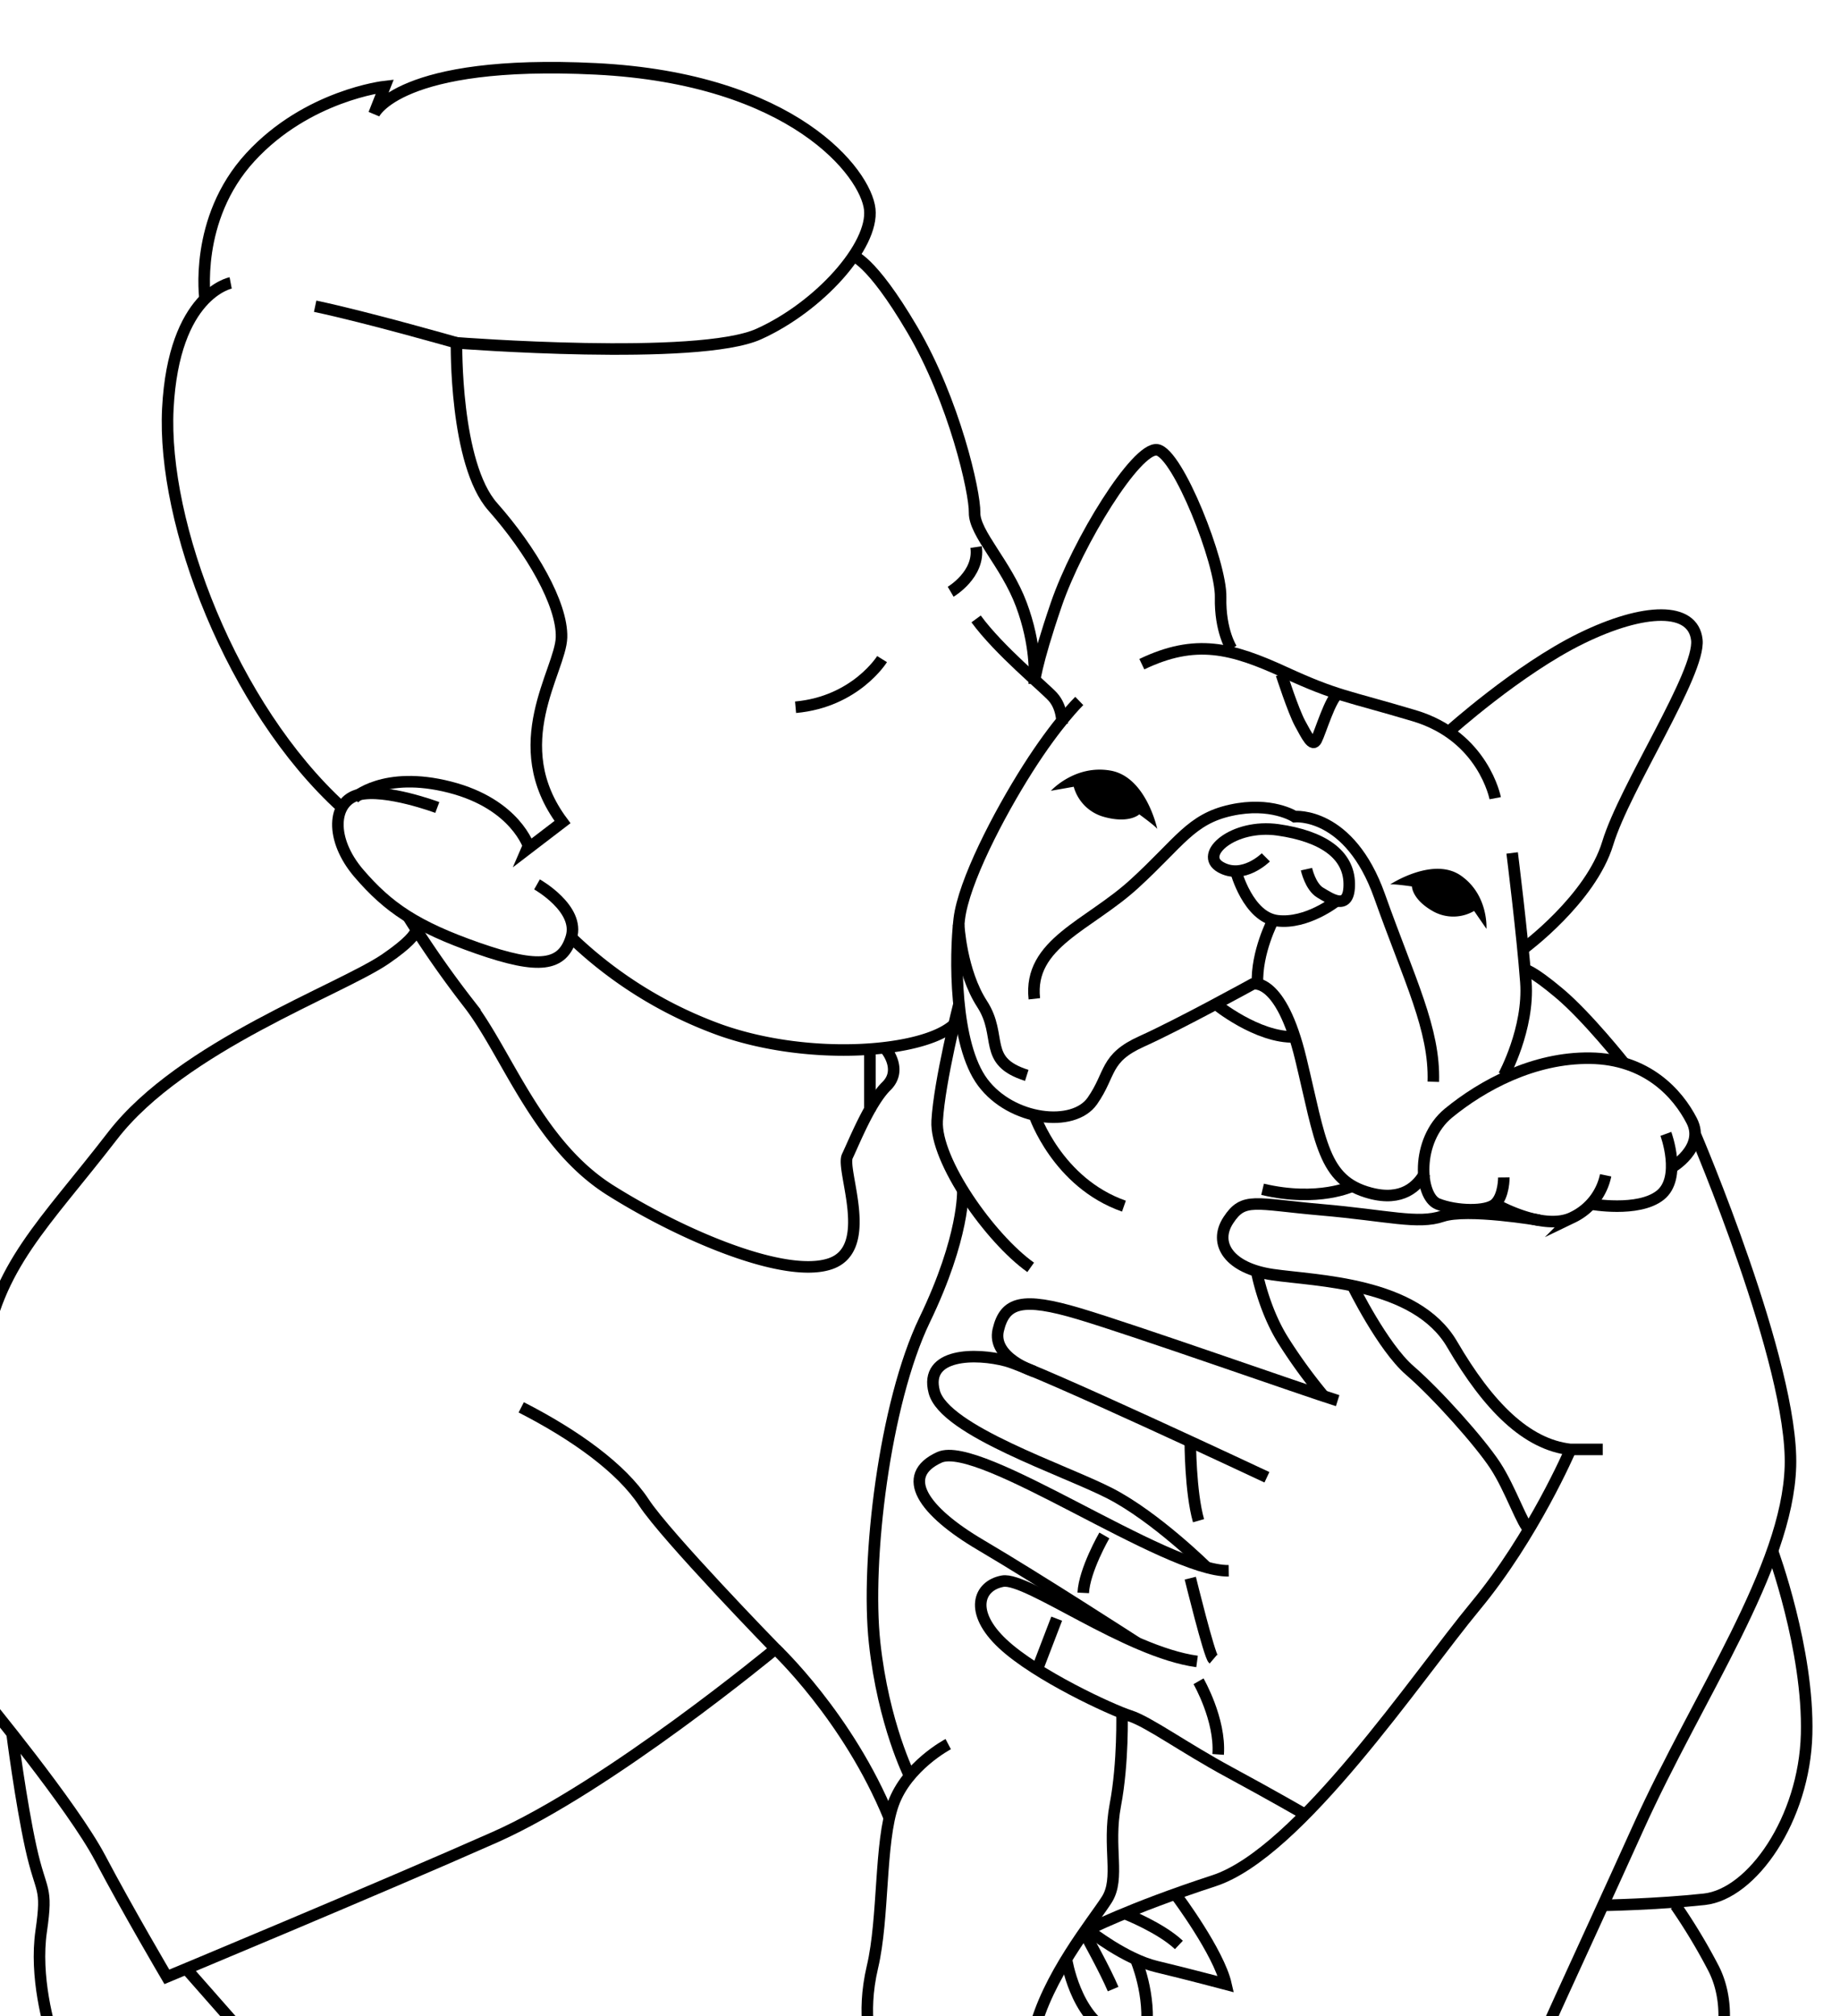 <svg xmlns="http://www.w3.org/2000/svg" viewBox="0 0 638.13 698.98"><defs><style>.cls-1{fill:none;stroke:#000;stroke-miterlimit:10;stroke-width:4px;}</style></defs><title>2536</title><g id="Line"><path class="cls-1" d="M518.55,276.71s-4.08-21.44-28.08-28.59-26.56-6.64-44.94-15.07-30.89-11.74-49.53-2.8"/><path class="cls-1" d="M427.15,224.94s-4.09-6.18-3.83-17.93-14.81-50-22-51.06-27.57,31.91-35,53.61-7.66,27.58-7.66,27.58"/><path class="cls-1" d="M502.4,253.7s24.07-21.67,46-32.39,38.8-11,40.08.51-25,51.06-30.89,70.47-29.11,36.51-29.11,36.51"/><path class="cls-1" d="M524.43,295.69s3.57,28.6,4.76,44.77-7.66,32.34-7.66,32.34"/><path class="cls-1" d="M374.3,243s-7.66,7.41-17.87,23.49-22.22,39.32-23.75,52.09-1.79,43.4,8.17,56.68,31.41,15.83,38,6.38S383,366.84,396,361s38.55-19.92,38.55-19.92,9.71-2.55,16.6,26.05,7.66,42.12,24,46.46c11.15,3,16.48-2.4,19.06-7"/><path class="cls-1" d="M579.57,404.88s12-6.86,7.15-16.32-15.57-21.46-35.23-21.72-37.42,9.45-49.09,19-10.14,29-3.76,31.53,16.85,2.81,19.91,0,3-9.19,3-9.19"/><path class="cls-1" d="M518.55,417.39s16.83,9.71,26.93,4.6a20.83,20.83,0,0,0,11.37-14.55"/><path class="cls-1" d="M551.68,417.38s16.41,3,24.06-3,2-21.3,2-21.3"/><path class="cls-1" d="M421.59,348.05s14.5,11.85,27.43,11.41"/><path class="cls-1" d="M358.72,386.52s7.92,23.5,31.07,31.61"/><path class="cls-1" d="M469.09,411.14s-11.81,5.74-31.22,1.15"/><path class="cls-1" d="M533.81,423s-25-4.27-33.55-1.38-18.9-.23-42.05-2.24S431.32,414.88,426,423s.34,16.66,15.32,18.87,49.7,2.56,62.3,24.18,25.87,34.72,41,36.42h11.23"/><path class="cls-1" d="M528.84,336.14s2.29.06,12,8.23,22.41,24.2,22.41,24.2"/><path class="cls-1" d="M587.88,393.12S622,472.88,620.94,508.29s-32,79.32-52.77,125.27-38.81,84.09-36.77,82.05"/><path class="cls-1" d="M614.7,537.7s12.62,34.16,11.85,63.52-18.89,55.41-35.49,57.2-35.15,2.1-35.15,2.1"/><path class="cls-1" d="M544.68,502.5s-12.85,30-33,54.3S450.64,642.33,421,652s-44.42,17.36-44.42,17.36"/><path class="cls-1" d="M389.11,593.56s.51,17.37-2.3,32.17,1.79,25.37-3,32.86-20.77,26.72-25.36,46.29"/><path class="cls-1" d="M452.63,629s-10.93-6.33-26.5-14.75-27.83-17.37-34.22-19.41-32.42-14-44.17-25-8.42-20.17,0-21.7,42.9,24.51,67.41,27.83"/><path class="cls-1" d="M394.26,569.46s-34.17-22.11-54.13-33.85-28.39-24-14.34-30.39,78.38,39.58,100.34,39.32"/><path class="cls-1" d="M418.49,543.36S400.85,525.9,385,517.73,327.57,496,324,482.5s14.55-13.53,25-10.72,90.38,40.34,90.38,40.34"/><path class="cls-1" d="M358.72,475.48s-14.81-4.72-12.51-14.43,8.34-11.49,28.05-5.61,77.4,26.29,89.65,30.12"/><path class="cls-1" d="M469.09,445.72s10.4,21.21,19.85,29.38,24.25,24.76,29.61,32.93,9.75,21.32,11.77,22"/><path class="cls-1" d="M435.8,440.67s2.33,13,9.22,24A182,182,0,0,0,459.08,484"/><path class="cls-1" d="M439,297.22s-7.83,7.83-15.66,3.41,4.42-15.15,19.91-12.94,24.51,8.51,24.68,18.56-6.5,5.27-10,3.23-4.83-8.17-4.83-8.17"/><path class="cls-1" d="M428.6,302s4.25,16,14.46,17.2,20.26-6.77,20.26-6.77"/><path class="cls-1" d="M441.57,318.88s-5.92,11.27-5.45,22.21"/><path class="cls-1" d="M358.72,346.25c-2.12-19.24,18.81-25.37,34.64-39.83s19.58-22.47,33.53-25.54S449,283.1,449,283.1s19-1.85,29.45,27.54,19.18,46.15,18.64,64.37"/><path class="cls-1" d="M332.48,320.5s.8,16.25,8.12,27.55-.17,19.81,15.49,24.75"/><path class="cls-1" d="M332.59,348.05s-6.8,26.71-7.57,40.49,18.38,40.85,32.43,50.81"/><path class="cls-1" d="M333.91,412.61s.73,16-13.23,44.95-20.42,83.55-17.36,111.9,12.25,46.4,12.25,46.4"/><path class="cls-1" d="M328.85,604.63s-14.3,7.49-19.06,20.76-3.2,39.44-7.22,56.51,0,28.26,0,28.26"/><path class="cls-1" d="M581.11,660.52a202.84,202.84,0,0,1,13.27,22.07c5.45,10.89,3.07,22.29,3.07,22.29"/><path class="cls-1" d="M368.34,250.83s.17-5.52-3.23-9.27c-3.12-3.43-18.53-16-26.59-27"/><path class="cls-1" d="M358.72,234.42s.77-10.73-4.51-24.86S337.87,184.88,338,177.73s-7-38.63-21.61-63.48-20.94-25.71-20.94-25.71"/><path class="cls-1" d="M71.15,103.86S67.06,76,86.81,54.5,133.45,30,133.45,30l-3.75,9.53s8.51-19.06,76.94-15.66,93.62,36.09,95,48.68-17.36,33.71-38.47,43.24-104.85,3.06-104.85,3.06-.68,41.87,12.59,56.85,24.17,33.7,23.83,45.28-19.74,37.11.34,64l-11.57,8.85S179,278.76,156,272.88s-33.19,3.83-33.19,3.83"/><path class="cls-1" d="M151.66,279.93s-17.89-6.7-27.2-4.45-10.09,15.53,0,27.28,19.8,18.46,41.24,25.95,29.36,6.22,32.43-3.74-11.89-18.38-11.89-18.38"/><path class="cls-1" d="M198.13,325A146,146,0,0,0,250,357.14c31.4,11,70.7,7.65,80.93-2.05"/><line class="cls-1" x1="301.69" y1="364" x2="301.69" y2="385.22"/><path class="cls-1" d="M307.4,364s5.72,6.93,0,12.54S296.17,396,293.87,400.8s9.7,31.91-5.87,37.28-51.06-9.58-76.34-25.47-35.75-47.35-49-64.56a353.26,353.26,0,0,1-21.15-30.3"/><path class="cls-1" d="M143.2,320.5s6.16,1.15-9.41,11.87S63.06,362.6,39.06,393.7-1,438.59-5.87,470.25"/><path class="cls-1" d="M-5.79,588.53s31,37.55,40.51,55.59,23.15,41.19,23.15,41.19,73.87-30.74,113.7-48.39,97.37-65.31,97.37-65.31-37.79-38.81-45.62-50.73-23.83-23.43-42.55-33"/><path class="cls-1" d="M268.94,571.61s25.19,23.57,39.49,58.64"/><line class="cls-1" x1="64.59" y1="682.51" x2="84.51" y2="705.14"/><path class="cls-1" d="M4.18,600.93s3,23.53,6.54,39.61,5.88,13,3.58,28.85,2.55,32.94,4.59,39.07"/><path class="cls-1" d="M80,98.08s-19.74,3.74-21.79,43.57S80.37,245.1,118.57,279.93"/><path class="cls-1" d="M158.3,118.84s-30.9-8.85-49-12.68"/><path class="cls-1" d="M329.7,205.14s10.21-6,8.82-15.49"/><path class="cls-1" d="M305.91,228.49s-9.18,14.81-30,16.69"/><path class="cls-1" d="M444.4,233.73s4.11,12.74,6.49,17.1,4.26,8.27,5.62,5.71,5-14.87,7.62-16"/><path class="cls-1" d="M408.17,657.39s14.47,19.35,17,30.47c0,0-13.45-3.57-24.17-6.13s-23.15-12.34-23.15-12.34"/><path class="cls-1" d="M393.88,679.19s5.44,12.42,3.57,25.69"/><path class="cls-1" d="M369.85,679.19s3.09,19.91,15.85,25.69"/><path class="cls-1" d="M390.47,663.52s12.08,4.77,18.38,10.73"/><path class="cls-1" d="M376.6,671s6.72,12.09,9.44,18.55"/><path class="cls-1" d="M412.8,499.74s0,17.4,2.86,27.44"/><path class="cls-1" d="M412.8,547.1s6.6,26.89,8,28.08"/><path class="cls-1" d="M383,532.29s-6.93,12-7.32,19.91"/><line class="cls-1" x1="366.47" y1="561.14" x2="360.17" y2="577.56"/><path class="cls-1" d="M415.66,582.84s7.66,13.28,6.81,25.36"/></g><g id="Fill"><path d="M482.08,306.63s14.89-9.81,24.56-3.09S515.51,322,515.51,322l-4.27-6.2a14.37,14.37,0,0,1-14.12.18c-7.44-4.14-7.45-8.68-7.45-8.68S483.05,306.33,482.08,306.63Z"/><path d="M401.36,287.39s-3.83-18.08-16.21-20.25-20.68,7-20.68,7l7.91-1.4a15,15,0,0,0,10.53,10.46c8.75,2.43,12.2-.89,12.2-.89S400.85,286.46,401.36,287.39Z"/></g></svg>